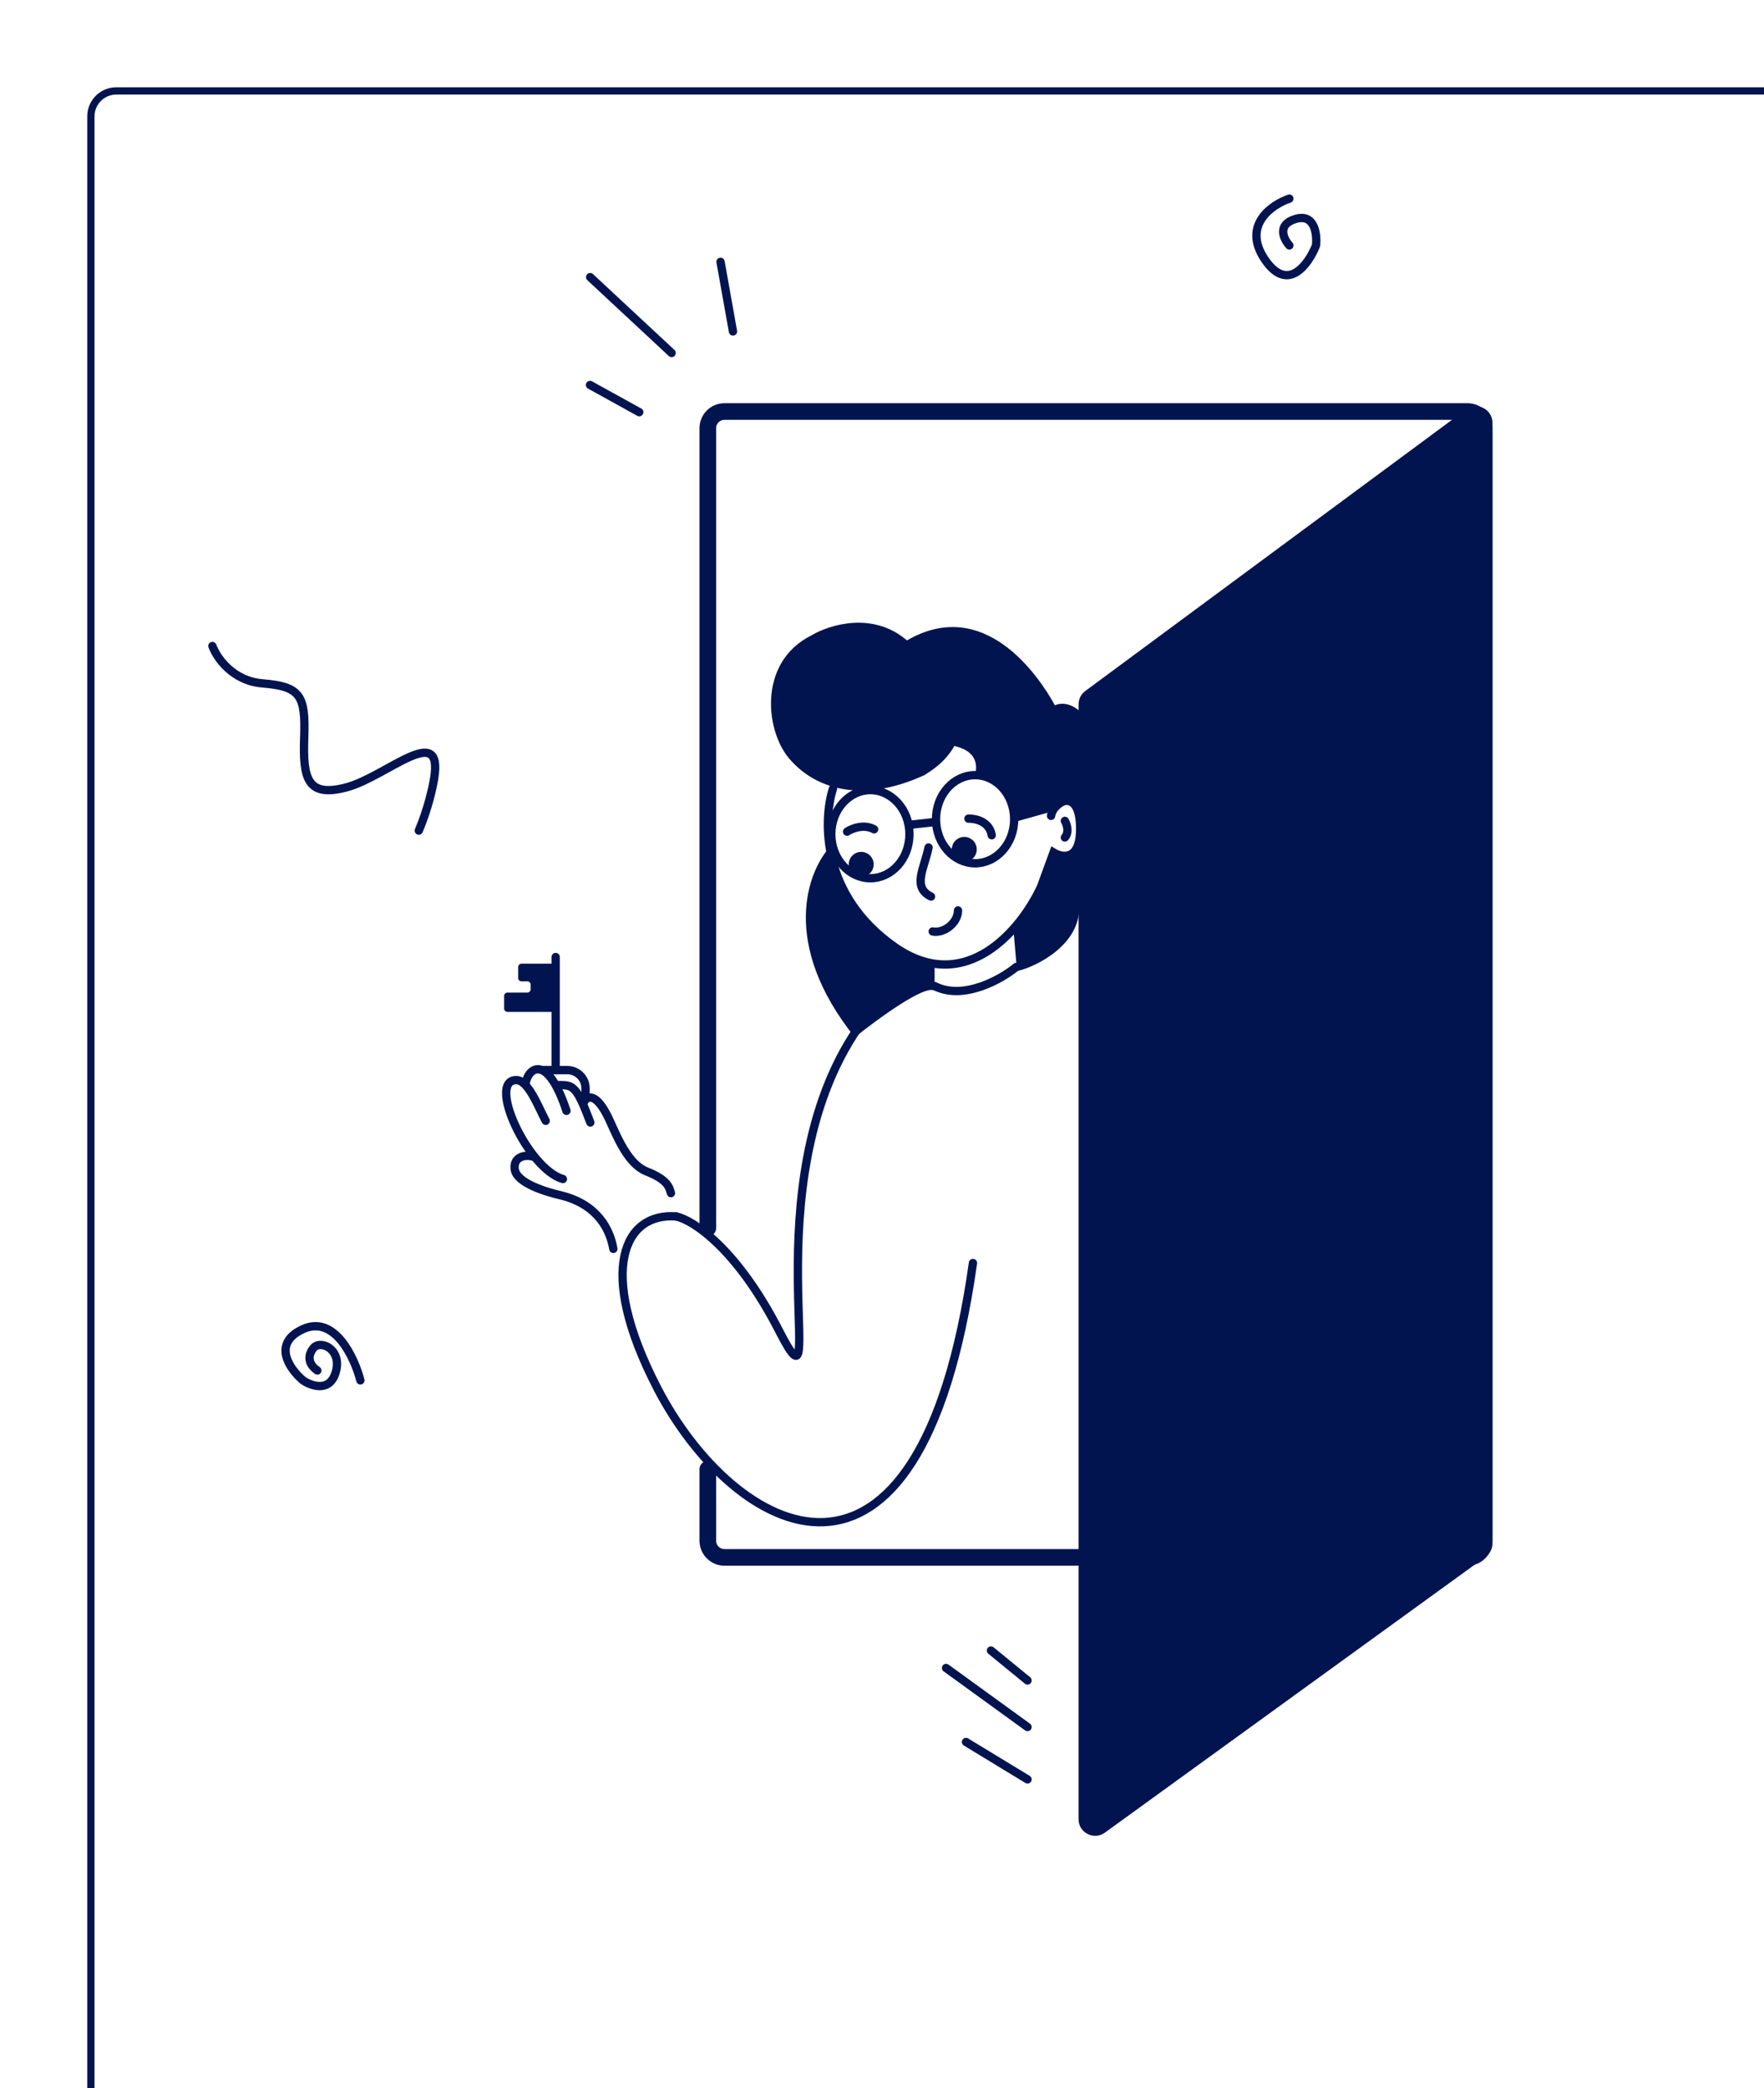 <svg width="382" height="452" viewBox="0 0 382 452" fill="none" xmlns="http://www.w3.org/2000/svg">
<g filter="url(#filter0_dd_1285_18230)">
<rect width="370" height="440" rx="6.298" fill="white"/>
<rect x="0.787" y="0.787" width="368.425" height="438.425" rx="5.511" stroke="#021450" stroke-width="1.575"/>
</g>
<path d="M158.727 71.746L156.037 56.68" stroke="#021450" stroke-width="1.8" stroke-linecap="round"/>
<path d="M145.441 76.409L127.799 59.988" stroke="#021450" stroke-width="1.8" stroke-linecap="round"/>
<path d="M138.432 89.222L127.768 83.329" stroke="#021450" stroke-width="1.8" stroke-linecap="round"/>
<path d="M222.513 363.762L214.593 357.282" stroke="#021450" stroke-width="1.8" stroke-linecap="round"/>
<path d="M222.513 385.182L209.193 377.082" stroke="#021450" stroke-width="1.8" stroke-linecap="round"/>
<path d="M222.513 373.842L204.873 361.062" stroke="#021450" stroke-width="1.8" stroke-linecap="round"/>
<path d="M279.215 43C275.366 44.311 268.913 48.777 273.897 56.157C278.844 63.483 283.302 57.308 284.953 53.223C284.977 53.162 284.993 53.1 284.999 53.035C285.228 50.593 284.661 46.192 280.583 47.386C276.45 48.595 277.949 51.721 279.215 53.132" stroke="#021450" stroke-width="1.8" stroke-linecap="round"/>
<path d="M78.04 298.807C76.746 293.81 72.448 284.595 65.614 287.71C58.779 290.825 62.766 296.405 65.614 298.807C67.53 300.104 71.65 301.493 72.797 296.665C73.945 291.837 69.108 289.851 67.749 291.993C67.032 292.837 66.223 294.952 68.72 296.665" stroke="#021450" stroke-width="1.8" stroke-linecap="round"/>
<path d="M46 139.841C46.897 142.323 50.334 147.418 56.904 147.936C65.115 148.584 66.192 150.656 65.878 159.594C65.564 168.532 66.506 172.742 75.121 170.41C83.736 168.078 96.076 156.032 94.011 168.532C93.727 170.367 92.665 175.19 90.691 179.801" stroke="#021450" stroke-width="1.8" stroke-linecap="round"/>
<path d="M185.113 224.545C168.841 204.241 174.853 188.485 179.893 183.145C182.197 200.281 195.853 207.085 202.393 208.345V214.465C200.377 213.025 190.033 220.585 185.113 224.545Z" fill="#021450"/>
<path d="M196.398 138.632C213.139 128.912 224.914 146.246 228.439 152.672C230.676 151.705 232.887 153.075 233.712 153.881V176.125C234.36 178.714 234.166 180.742 233.712 182.171V196.541C233.712 204.461 224.741 209.166 220.241 210.221L219.492 201.505C224.532 196.321 227.352 188.185 228.132 184.765C229.86 185.773 231.732 184.945 232.452 184.405C232.847 184.037 233.358 183.286 233.712 182.171V176.125C232.56 171.517 229.392 173.365 227.952 174.865L219.852 177.205C218.844 169.429 213.636 167.69 211.159 167.792C212.311 163.184 208.578 161.912 206.659 161.492C204.642 165.092 201.498 166.952 200.178 167.792C186.354 174.128 176.598 170.492 171.378 164.732C165.798 158.972 163.818 143.492 175.698 137.552C179.52 135.254 189.011 132.254 196.398 138.632Z" fill="#021450"/>
<path d="M219.619 177.332C219.619 182.696 215.742 186.872 211.159 186.872C206.577 186.872 202.699 182.696 202.699 177.332C202.699 171.969 206.577 167.792 211.159 167.792C215.742 167.792 219.619 171.969 219.619 177.332Z" stroke="#021450" stroke-width="1.8"/>
<path d="M196.94 180.572C196.94 185.936 193.062 190.112 188.48 190.112C183.897 190.112 180.02 185.936 180.02 180.572C180.02 175.209 183.897 171.032 188.48 171.032C193.062 171.032 196.94 175.209 196.94 180.572Z" stroke="#021450" stroke-width="1.8"/>
<path d="M196.99 178.551L202.647 177.914" stroke="#021450" stroke-width="1.8" stroke-linecap="round"/>
<path d="M201.979 201.632C204.401 202.121 207.461 199.781 207.461 197.081" stroke="#021450" stroke-width="1.8" stroke-linecap="round"/>
<path d="M201.078 183.453C200.178 187.953 197.442 192.057 201.618 194.073" stroke="#021450" stroke-width="1.8" stroke-linecap="round"/>
<path d="M186.499 189.805C187.99 189.805 189.199 188.596 189.199 187.105C189.199 185.614 187.99 184.405 186.499 184.405C185.008 184.405 183.799 185.614 183.799 187.105C183.799 188.596 185.008 189.805 186.499 189.805Z" fill="#021450"/>
<path d="M208.819 186.565C210.31 186.565 211.519 185.356 211.519 183.865C211.519 182.374 210.31 181.165 208.819 181.165C207.328 181.165 206.119 182.374 206.119 183.865C206.119 185.356 207.328 186.565 208.819 186.565Z" fill="#021450"/>
<path d="M230.599 177.692C231.019 178.412 231.607 180.14 230.599 181.292" stroke="#021450" stroke-width="1.8" stroke-linecap="round"/>
<path d="M180.379 170.725C178.158 177.685 177.89 193.784 193.586 204.873C209.282 215.961 221.367 200.853 225.447 191.912L228.147 184.532C230.007 185.673 233.763 186.332 233.907 179.852C234.051 173.372 231.447 172.953 230.127 173.552C229.407 173.853 227.895 174.884 227.607 176.612" stroke="#021450" stroke-width="1.8" stroke-linecap="round"/>
<path d="M219.799 176.972L228.799 174.452" stroke="#021450" stroke-width="1.8" stroke-linecap="round"/>
<path d="M209.719 177.207C211.201 177.159 214.284 177.812 214.759 180.805" stroke="#021450" stroke-width="1.8" stroke-linecap="round"/>
<path d="M183.438 180.027C184.457 179.348 187.053 178.296 189.293 179.518" stroke="#021450" stroke-width="1.8" stroke-linecap="round"/>
<path d="M220.062 209.321C216.882 211.961 208.614 216.629 202.422 213.461" stroke="#021450" stroke-width="1.8" stroke-linecap="round"/>
<path d="M132.822 270.342C132.102 266.202 129.494 260.838 121.718 258.822C118.298 258.041 111.818 256.122 111.458 253.062C111.138 250.344 113.798 249.885 115.418 250.365" stroke="#021450" stroke-width="1.8" stroke-linecap="round"/>
<path d="M121.898 255.222C114.333 253.062 105.388 233.802 111.813 233.802C114.388 233.802 116.548 239.562 118.168 242.622" stroke="#021450" stroke-width="1.8" stroke-linecap="round"/>
<path d="M120.971 234.881C124.058 234.881 124.814 234.917 127.838 242.981" stroke="#021450" stroke-width="1.8" stroke-linecap="round"/>
<path d="M126.397 238.661C126.937 237.461 128.665 236.249 131.257 241.001C133.058 244.301 135.326 251.729 140.078 253.601C144.83 255.473 144.938 257.201 145.298 258.281" stroke="#021450" stroke-width="1.8" stroke-linecap="round"/>
<path d="M146.44 263.322C135.28 262.422 129.052 274.77 142.3 300.402C158.86 332.442 199.18 354.942 210.7 273.402" stroke="#021450" stroke-width="1.8" stroke-linecap="round"/>
<path d="M146.441 263.322C150.041 264.102 159.545 270.162 168.762 288.162C180.282 310.662 162.282 256.662 185.862 222.461" stroke="#021450" stroke-width="1.8" stroke-linecap="round"/>
<path d="M117.628 231.641H122.848C125.035 231.641 126.808 233.414 126.808 235.601V237.581" stroke="#021450" stroke-width="1.8" stroke-linecap="round"/>
<path d="M120.328 231.641V207.161" stroke="#021450" stroke-width="1.8" stroke-linecap="round"/>
<path d="M109.888 219.042H119.608C120.005 219.042 120.328 218.719 120.328 218.322V209.321C120.328 208.924 120.005 208.601 119.608 208.601H112.931C112.534 208.601 112.211 208.924 112.211 209.321V211.709C112.211 212.107 112.534 212.429 112.931 212.429H114.197C114.595 212.429 114.917 212.752 114.917 213.149V214.145C114.917 214.543 114.595 214.865 114.197 214.865H109.888C109.49 214.865 109.168 215.188 109.168 215.585V218.322C109.168 218.719 109.49 219.042 109.888 219.042Z" fill="#021450"/>
<path d="M153.281 318.042V333.522C153.281 335.51 154.893 337.122 156.881 337.122H317.802C319.791 337.122 321.402 335.51 321.402 333.522V92.68C321.402 90.692 319.791 89.08 317.802 89.08H156.881C154.893 89.08 153.281 90.692 153.281 92.68V265.841" stroke="#021450" stroke-width="3.6" stroke-linecap="round"/>
<path d="M235.022 149.578L317.462 88.643C319.839 86.886 323.202 88.583 323.202 91.538V334.076C323.202 335.23 322.649 336.314 321.714 336.991L239.274 396.705C236.893 398.429 233.562 396.729 233.562 393.79V152.473C233.562 151.331 234.104 150.257 235.022 149.578Z" fill="#021450"/>
<path d="M113.848 234.342C114.568 230.922 118.636 228.222 122.668 240.462" stroke="#021450" stroke-width="1.8" stroke-linecap="round"/>
<defs>
<filter id="filter0_dd_1285_18230" x="0" y="0" width="381.022" height="451.022" filterUnits="userSpaceOnUse" color-interpolation-filters="sRGB">
<feFlood flood-opacity="0" result="BackgroundImageFix"/>
<feColorMatrix in="SourceAlpha" type="matrix" values="0 0 0 0 0 0 0 0 0 0 0 0 0 0 0 0 0 0 127 0" result="hardAlpha"/>
<feMorphology radius="1.575" operator="dilate" in="SourceAlpha" result="effect1_dropShadow_1285_18230"/>
<feOffset dx="9.447" dy="9.447"/>
<feComposite in2="hardAlpha" operator="out"/>
<feColorMatrix type="matrix" values="0 0 0 0 0.007 0 0 0 0 0.078 0 0 0 0 0.312 0 0 0 1 0"/>
<feBlend mode="normal" in2="BackgroundImageFix" result="effect1_dropShadow_1285_18230"/>
<feColorMatrix in="SourceAlpha" type="matrix" values="0 0 0 0 0 0 0 0 0 0 0 0 0 0 0 0 0 0 127 0" result="hardAlpha"/>
<feOffset dx="9.447" dy="9.447"/>
<feComposite in2="hardAlpha" operator="out"/>
<feColorMatrix type="matrix" values="0 0 0 0 0.8 0 0 0 0 0.867 0 0 0 0 1 0 0 0 1 0"/>
<feBlend mode="normal" in2="effect1_dropShadow_1285_18230" result="effect2_dropShadow_1285_18230"/>
<feBlend mode="normal" in="SourceGraphic" in2="effect2_dropShadow_1285_18230" result="shape"/>
</filter>
</defs>
</svg>
